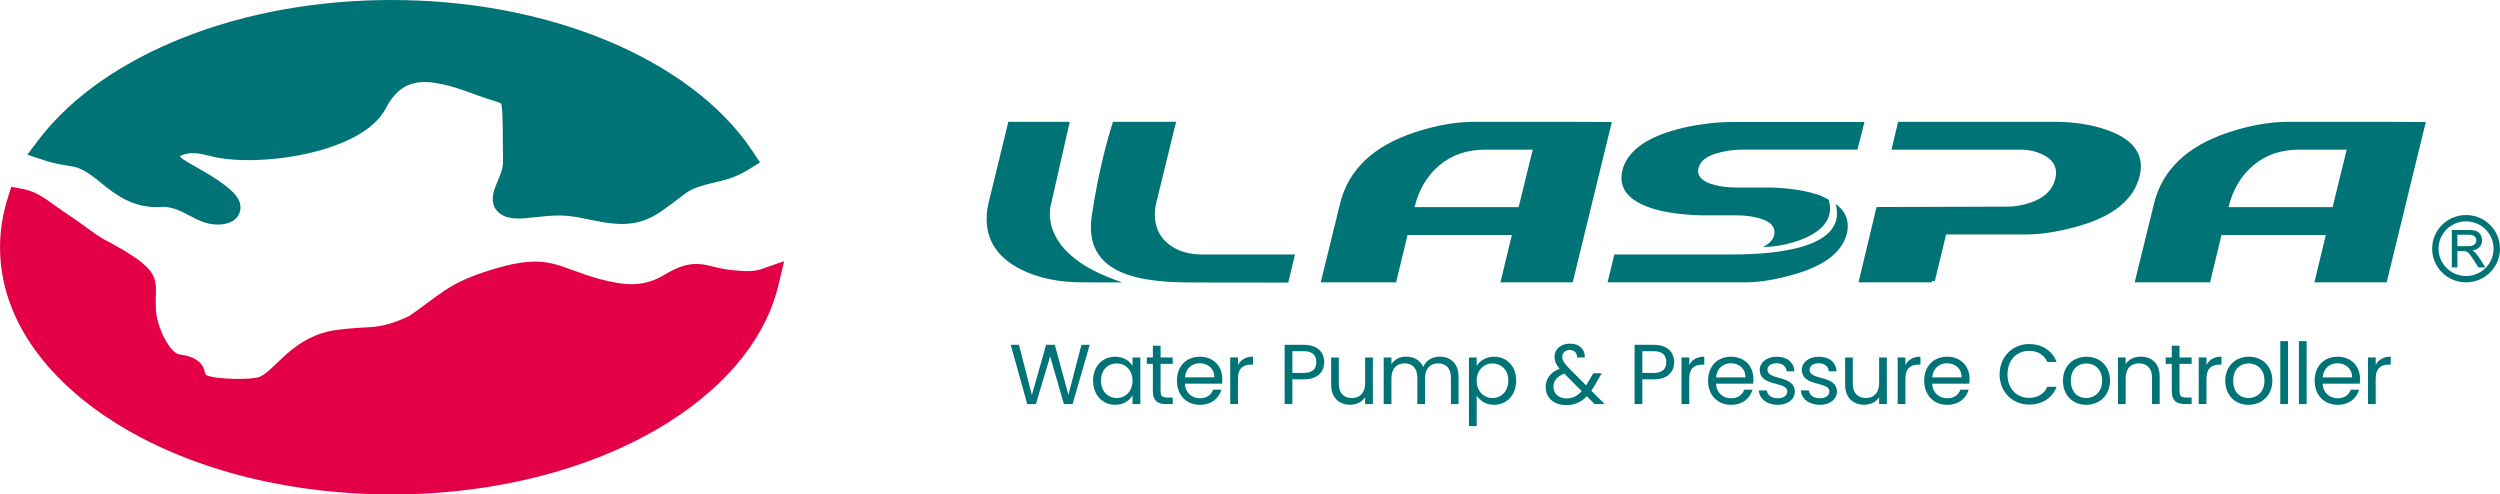 <?xml version="1.0" encoding="UTF-8"?>
<!DOCTYPE svg PUBLIC "-//W3C//DTD SVG 1.1//EN" "http://www.w3.org/Graphics/SVG/1.1/DTD/svg11.dtd">
<!-- Creator: CorelDRAW 2020 (64-Bit) -->
<svg xmlns="http://www.w3.org/2000/svg" xml:space="preserve" width="95.711mm" height="18.931mm" version="1.1" style="shape-rendering:geometricPrecision; text-rendering:geometricPrecision; image-rendering:optimizeQuality; fill-rule:evenodd; clip-rule:evenodd"
viewBox="0 0 9131.81 1806.25"
 xmlns:xlink="http://www.w3.org/1999/xlink"
 xmlns:xodm="http://www.corel.com/coreldraw/odm/2003">
 <defs>
  <style type="text/css">
   <![CDATA[
    .fil0 {fill:#007376}
    .fil2 {fill:#E30047}
    .fil1 {fill:#007376;fill-rule:nonzero}
   ]]>
  </style>
 </defs>
 <g id="图层_x0020_1">
  <g id="_2423436081648">
   <path class="fil0" d="M6909.01 546.6l470.13 0c32.06,0 59.65,6.69 83.47,18.51 28.38,14.07 44.4,33.3 47.29,59.2 1.04,9.25 0.01,19.44 -3.07,30.53 -9.71,40.09 -40.4,68.94 -92.18,86.04 -28.52,9.41 -55.22,13.82 -79.87,13.89l-480.26 1.53 -65.2 272.43 -1.5 2.62 267.86 0 1.25 -5.07 10.6 -0.11 40.99 -169.66 289.5 0c57.98,0 121.57,-10.1 190.97,-29.61 130.33,-36.62 205.64,-97.81 226.5,-184.09 4.05,-16.71 5.6,-32.7 3.87,-48.11 -5.96,-53.64 -47.46,-93.73 -124.4,-120.26 -57.09,-19.69 -120.51,-29.61 -190.17,-29.61l-571.39 0 -24.43 101.76zm62.82 -101.76l-41.18 0 -0.1 0.44 41.27 -0.44z"/>
   <path class="fil0" d="M6315.76 929.59l-419.06 0 -24.7 101.78 501.32 0c54.83,0 112.04,-10.15 171.85,-26.84 116.75,-31.43 183.89,-82.3 201.34,-152.66 2.83,-13.53 3.59,-26.16 2.24,-37.92 -3,-27.32 -17.76,-50.44 -44.15,-69.35l0.82 1.26c48.44,181.52 -292.3,183.72 -389.67,183.72zm3.47 -483.83c-55.39,0 -133.19,10.36 -193.09,26.57 -116.07,31.44 -183.4,81.46 -200.41,151.2 -3.24,13.34 -3.54,25.96 -2.24,37.56 5.09,45.2 43.73,79.16 115.99,101.71 51.1,15.93 127.52,23.83 188.58,23.83l115.63 0c29.62,0 56.5,3.36 80.69,10.08 35.65,9.76 54.66,25.34 57.06,46.72 0.56,4.89 0.23,10.08 -1.01,15.57 -4.48,17.64 -17.89,31.86 -40.15,42.66 47.24,3.98 281.83,-32.35 239.37,-172.06 -15.53,-8.65 -25.41,-14.24 -46.85,-20.87 -51.16,-15.79 -117.68,-23.81 -179.35,-23.81l-111.95 0c-30.22,0 -57.43,-3.37 -81.63,-10.08 -35.63,-9.78 -54.64,-25.35 -57.05,-46.73 -0.55,-4.89 0.1,-10.08 1.94,-15.59 6.22,-26.87 33.72,-45.81 82.43,-56.8 25.84,-6.12 52.93,-9.16 81.3,-9.16l416.3 0 25.67 -100.8 -491.23 0z"/>
   <path class="fil0" d="M5547.23 756.6l-380.23 0c15.68,-64.14 46.07,-115.17 91.18,-153.11 45.12,-37.93 100.98,-56.9 167.59,-56.9l173 0 -51.54 210.01zm-159.24 -311.76c-70.32,0 -144.05,13.17 -221.4,38.85 -151,50.18 -241.46,136.68 -271.71,259.96l-70.62 287.71 275.3 0 41.79 -172.99 381.15 0 -41.79 172.99 263.96 0 142.92 -585.59c32.07,0 -48.45,-0.51 -176.18,-0.93 -51.79,-0.17 -158.72,0 -230.89,0 -59.21,0 -90.05,0 -92.51,0z"/>
   <path class="fil0" d="M3907.42 444.84l-224.21 0 -71.77 294.19c-7.36,30.16 -9.24,58.29 -6.35,84.18 7.69,69.08 48.53,122.39 122.38,160.05 62.79,32.02 138.27,48 226.46,48.11l146.5 0.2c-321.83,-104.25 -261.2,-286.16 -261.2,-286.16l68.19 -300.57z"/>
   <path class="fil0" d="M4392.6 929.6c-48.73,0 -88.72,-11.56 -119.97,-34.69 -31.26,-23.13 -49.08,-54.43 -53.49,-93.9 -2.27,-20.34 -0.38,-42.25 5.64,-65.68l71.25 -290.49 -230.51 0c-18.19,56.22 -52.31,174.99 -77.51,342.58 -37.54,249.68 249.79,244.27 406.35,244.47l311.27 0.4 24.63 -102.69 -337.67 0z"/>
   <path class="fil0" d="M8520.45 756.6l-380.23 0c15.68,-64.14 46.08,-115.17 91.19,-153.11 45.12,-37.93 100.98,-56.9 167.58,-56.9l173.01 0 -51.55 210.01zm-159.23 -311.76c-70.32,0 -144.05,13.17 -221.4,38.85 -151.01,50.18 -241.46,136.68 -271.71,259.96l-70.63 287.71 275.31 0 41.78 -172.99 381.15 0 -41.78 172.99 263.96 0 142.91 -585.59c32.08,0 -48.45,-0.51 -176.18,-0.93 -51.8,-0.17 -158.73,0 -230.89,0 -59.21,0 -90.05,0 -92.51,0z"/>
  </g>
  <path class="fil0" d="M9007.94 785.43c34.2,0 65.17,13.78 87.59,36.02 22.41,22.26 36.28,53 36.28,86.96 0,33.96 -13.87,64.68 -36.28,86.94 -22.41,22.26 -53.38,36.02 -87.59,36.02 -34.2,0 -65.17,-13.76 -87.6,-36.02 -22.4,-22.26 -36.28,-52.98 -36.28,-86.94 0,-33.96 13.87,-64.7 36.28,-86.96 22.43,-22.24 53.4,-36.02 87.6,-36.02zm71.1 52.41c-18.2,-18.07 -43.34,-29.24 -71.1,-29.24 -27.76,0 -52.9,11.17 -71.1,29.24 -18.19,18.04 -29.45,43 -29.45,70.57 0,27.54 11.26,52.5 29.45,70.57 18.2,18.05 43.34,29.24 71.1,29.24 27.76,0 52.9,-11.19 71.1,-29.24 18.19,-18.06 29.44,-43.02 29.44,-70.57 0,-27.56 -11.26,-52.52 -29.44,-70.57zm-47.99 77.23c2.72,1.46 5.41,3.15 7.6,5.13 5.79,5.26 10.74,11.54 15.05,18.07l24.73 38.42 -25.48 0 -18.22 -28.48c-4.01,-6.25 -8.24,-12.54 -12.86,-18.36 -2.38,-3 -5.5,-6.6 -8.75,-8.66 -2.4,-1.55 -4.98,-2.75 -7.72,-3.43 -2.97,-0.59 -6.69,-0.61 -9.7,-0.61l-19.45 0 0 59.54 -20.41 0 0 -136.57 61.15 0c8.74,0 19.68,0.53 27.91,3.69 6.75,2.58 11.88,7.15 15.66,13.26 3.93,6.39 5.78,13.41 5.78,20.87 0,9.55 -3.02,17.94 -9.66,24.9 -6.66,6.99 -16.19,10.49 -25.62,12.22zm-54.81 -15.78l37.14 0c5.93,0 13.12,-0.38 18.72,-2.45 4.1,-1.48 7.5,-3.88 9.87,-7.55 2.25,-3.45 3.38,-7.22 3.38,-11.34 0,-5.88 -2.08,-10.77 -6.52,-14.69 -5.46,-4.81 -14.14,-5.79 -21.14,-5.79l-41.46 0 0 41.83z"/>
  <path class="fil1" d="M3752.37 1476.2l31.35 -0.31 52.15 -174.14 50.29 174.14 31.66 0 62.7 -216.36 -30.42 0 -47.5 182.84 -49.67 -182.84 -31.67 0 -52.14 183.46 -47.19 -183.46 -30.11 0 60.54 216.68zm240.36 -85.98c0,52.76 35.08,88.46 80.41,88.46 31.34,0 53.39,-16.13 63.63,-34.46l0 31.67 28.57 0 0 -170.11 -28.57 0 0 31.04c-9.93,-17.69 -31.67,-33.83 -63.32,-33.83 -45.63,0 -80.72,34.14 -80.72,87.23zm144.04 0.31c0,40.04 -26.7,63.32 -57.73,63.32 -31.05,0 -57.44,-23.59 -57.44,-63.63 0,-40.05 26.39,-62.71 57.44,-62.71 31.04,0 57.73,23.6 57.73,63.02zm74.29 38.8c0,34.15 17.07,46.56 47.19,46.56l25.45 0 0 -23.9 -20.79 0c-17.39,0 -23.6,-5.9 -23.6,-22.66l0 -100.27 44.38 0 0 -23.28 -44.38 0 0 -42.85 -28.25 0 0 42.85 -22.04 0 0 23.28 22.04 0 0 100.27zm170.83 -102.44c29.18,0 54.01,18.32 53.71,51.53l-107.41 0c3.1,-33.21 26.08,-51.53 53.71,-51.53zm79.47 96.55l-30.42 0c-6.21,18.31 -22.35,31.35 -47.81,31.35 -28.87,0 -53.09,-18.94 -55.26,-53.39l135.98 0c0.62,-5.9 0.93,-10.87 0.93,-17.08 0,-46.56 -32.29,-81.33 -81.64,-81.33 -49.67,0 -84.12,33.83 -84.12,87.54 0,54.01 35.7,88.16 84.12,88.16 42.22,0 69.54,-24.22 78.23,-55.25zm60.62 -40.04c0,-39.42 20.49,-51.54 47.5,-51.54l7.44 0 0 -29.18c-27,0 -45.32,11.79 -54.95,30.73l0 -27.62 -28.24 0 0 170.11 28.24 0 0 -92.5zm198.68 -21.11l0 -79.47 41.6 0c32.28,0 45.94,14.89 45.94,40.04 0,24.22 -13.66,39.42 -45.94,39.42l-41.6 0zm116.41 -39.42c0,-35.39 -23.9,-63.32 -74.81,-63.32l-69.85 0 0 216.36 28.25 0 0 -90.33 41.6 0c53.71,0 74.81,-29.8 74.81,-62.7zm177.66 -17.07l-28.25 0 0 93.44c0,36.63 -19.56,54.63 -48.75,54.63 -28.56,0 -47.49,-17.69 -47.49,-52.15l0 -95.92 -27.95 0 0 99.65c0,48.74 30.73,72.94 69.85,72.94 22.66,0 43.46,-9.92 54.33,-27.62l0 25.14 28.25 0 0 -170.11zm285.07 170.11l27.94 0 0 -100.27c0,-48.74 -30.11,-72.95 -68.92,-72.95 -26.07,0 -50.28,13.36 -60.21,37.88 -11.17,-25.46 -34.46,-37.88 -62.4,-37.88 -22.35,0 -42.53,9.63 -53.71,27.63l0 -24.52 -28.25 0 0 170.11 28.25 0 0 -93.75c0,-36.63 19.56,-54.94 48.12,-54.94 27.95,0 46.57,17.69 46.57,52.46l0 96.23 27.94 0 0 -93.75c0,-36.63 19.55,-54.94 48.12,-54.94 27.94,0 46.57,17.69 46.57,52.46l0 96.23zm94.15 -138.76l0 -31.34 -28.25 0 0 250.82 28.25 0 0 -112.07c10.55,17.39 32.59,34.15 63.64,34.15 45.63,0 80.71,-35.7 80.71,-88.46 0,-53.1 -35.07,-87.23 -80.71,-87.23 -31.05,0 -53.39,16.14 -63.64,34.14zm115.48 53.1c0,40.04 -26.39,63.63 -57.75,63.63 -30.72,0 -57.73,-23.28 -57.73,-63.32 0,-39.42 27.01,-63.02 57.73,-63.02 31.36,0 57.75,22.66 57.75,62.71zm279.38 -84.44c1.56,-28.87 -19.24,-50.61 -53.39,-50.61 -35.08,0 -57.12,20.49 -57.12,48.12 0,15.84 5.28,27.94 18.62,43.46 -33.83,13.35 -50.91,37.26 -50.91,67.05 0,40.04 30.73,65.81 75.75,65.81 30.43,0 53.71,-10.55 74.51,-32.29l28.25 28.56 36.93 0 -48.73 -48.74c4.34,-6.21 8.38,-12.41 12.41,-19.55l25.45 -44.09 -30.42 0 -21.1 35.39c-1.86,3.11 -3.73,5.9 -5.59,8.7l-64.56 -64.89c-15.22,-16.13 -22.35,-26.69 -22.35,-39.42 0,-14.27 10.87,-24.84 27.63,-24.84 15.21,0 27,9.63 26.38,27.33l28.25 0zm-67.05 149.62c-28.25,0 -47.5,-18.32 -47.5,-42.52 0,-21.73 12.73,-37.88 39.74,-48.13l63.63 63.95c-16.14,18 -33.52,26.7 -55.87,26.7zm277.22 -93.13l0 -79.47 41.6 0c32.29,0 45.95,14.89 45.95,40.04 0,24.22 -13.66,39.42 -45.95,39.42l-41.6 0zm116.41 -39.42c0,-35.39 -23.9,-63.32 -74.81,-63.32l-69.85 0 0 216.36 28.25 0 0 -90.33 41.6 0c53.71,0 74.81,-29.8 74.81,-62.7zm55.04 60.54c0,-39.42 20.49,-51.54 47.5,-51.54l7.45 0 0 -29.18c-27.01,0 -45.32,11.79 -54.95,30.73l0 -27.62 -28.25 0 0 170.11 28.25 0 0 -92.5zm151.59 -56.5c29.18,0 54.01,18.32 53.71,51.53l-107.4 0c3.1,-33.21 26.07,-51.53 53.7,-51.53zm79.47 96.55l-30.42 0c-6.21,18.31 -22.35,31.35 -47.81,31.35 -28.87,0 -53.08,-18.94 -55.26,-53.39l135.98 0c0.62,-5.9 0.93,-10.87 0.93,-17.08 0,-46.56 -32.29,-81.33 -81.64,-81.33 -49.67,0 -84.12,33.83 -84.12,87.54 0,54.01 35.7,88.16 84.12,88.16 42.22,0 69.54,-24.22 78.23,-55.25zm154.69 6.21c-1.24,-60.85 -99.96,-38.8 -99.96,-79.16 0,-13.66 12.42,-23.6 33.22,-23.6 22.66,0 35.69,12.42 36.94,29.49l28.25 0c-1.87,-33.21 -26.71,-53.39 -64.27,-53.39 -37.87,0 -62.4,21.42 -62.4,47.5 0,63.32 100.58,41.28 100.58,79.16 0,13.96 -12.41,25.14 -34.77,25.14 -23.9,0 -38.49,-12.42 -40.04,-28.87l-29.18 0c1.86,31.05 29.8,52.77 69.54,52.77 37.56,0 62.08,-21.1 62.08,-49.04zm153.75 0c-1.24,-60.85 -99.95,-38.8 -99.95,-79.16 0,-13.66 12.41,-23.6 33.21,-23.6 22.66,0 35.7,12.42 36.94,29.49l28.25 0c-1.87,-33.21 -26.7,-53.39 -64.26,-53.39 -37.87,0 -62.4,21.42 -62.4,47.5 0,63.32 100.58,41.28 100.58,79.16 0,13.96 -12.42,25.14 -34.77,25.14 -23.9,0 -38.5,-12.42 -40.04,-28.87l-29.19 0c1.86,31.05 29.81,52.77 69.54,52.77 37.56,0 62.08,-21.1 62.08,-49.04zm182.32 -123.86l-28.25 0 0 93.44c0,36.63 -19.56,54.63 -48.74,54.63 -28.56,0 -47.5,-17.69 -47.5,-52.15l0 -95.92 -27.94 0 0 99.65c0,48.74 30.73,72.94 69.84,72.94 22.66,0 43.47,-9.92 54.33,-27.62l0 25.14 28.25 0 0 -170.11zm67.77 77.61c0,-39.42 20.48,-51.54 47.5,-51.54l7.45 0 0 -29.18c-27.01,0 -45.33,11.79 -54.95,30.73l0 -27.62 -28.25 0 0 170.11 28.25 0 0 -92.5zm151.58 -56.5c29.19,0 54.02,18.32 53.72,51.53l-107.41 0c3.1,-33.21 26.08,-51.53 53.7,-51.53zm79.48 96.55l-30.43 0c-6.2,18.31 -22.35,31.35 -47.81,31.35 -28.86,0 -53.08,-18.94 -55.25,-53.39l135.97 0c0.62,-5.9 0.94,-10.87 0.94,-17.08 0,-46.56 -32.29,-81.33 -81.65,-81.33 -49.66,0 -84.12,33.83 -84.12,87.54 0,54.01 35.7,88.16 84.12,88.16 42.23,0 69.54,-24.22 78.24,-55.25zm112.99 -55.88c0,64.88 47.5,110.2 108.03,110.2 46.88,0 84.12,-23.28 100.27,-64.87l-33.84 0c-11.79,25.76 -34.77,40.35 -66.42,40.35 -45.33,0 -79.16,-32.91 -79.16,-85.68 0,-53.09 33.83,-85.98 79.16,-85.98 31.66,0 54.63,14.59 66.42,40.66l33.84 0c-16.14,-41.91 -53.39,-65.5 -100.27,-65.5 -60.54,0 -108.03,45.94 -108.03,110.82zm403.34 22.97c0,-53.71 -37.56,-87.54 -85.98,-87.54 -48.13,0 -85.99,33.83 -85.99,87.54 0,54.01 36.63,88.16 84.74,88.16 48.43,0 87.23,-34.15 87.23,-88.16zm-143.12 0c0,-42.84 27.01,-63.02 56.82,-63.02 29.18,0 57.43,20.18 57.43,63.02 0,43.15 -28.87,63.32 -58.36,63.32 -29.49,0 -55.88,-20.17 -55.88,-63.32zm296.55 85.36l27.95 0 0 -100.27c0,-48.74 -30.11,-72.95 -69.54,-72.95 -22.97,0 -43.47,9.63 -54.64,27.32l0 -24.21 -28.25 0 0 170.11 28.25 0 0 -94.06c0,-36.63 19.87,-54.63 48.75,-54.63 28.56,0 47.49,17.69 47.49,52.46l0 96.23zm72.11 -46.56c0,34.15 17.08,46.56 47.19,46.56l25.46 0 0 -23.9 -20.8 0c-17.38,0 -23.6,-5.9 -23.6,-22.66l0 -100.27 44.39 0 0 -23.28 -44.39 0 0 -42.85 -28.25 0 0 42.85 -22.04 0 0 23.28 22.04 0 0 100.27zm126.75 -45.94c0,-39.42 20.49,-51.54 47.5,-51.54l7.45 0 0 -29.18c-27.01,0 -45.32,11.79 -54.95,30.73l0 -27.62 -28.25 0 0 170.11 28.25 0 0 -92.5zm240.68 7.14c0,-53.71 -37.56,-87.54 -85.98,-87.54 -48.13,0 -85.99,33.83 -85.99,87.54 0,54.01 36.63,88.16 84.74,88.16 48.43,0 87.23,-34.15 87.23,-88.16zm-143.12 0c0,-42.84 27.01,-63.02 56.82,-63.02 29.18,0 57.43,20.18 57.43,63.02 0,43.15 -28.87,63.32 -58.36,63.32 -29.49,0 -55.88,-20.17 -55.88,-63.32zm172.07 85.36l28.25 0 0 -229.71 -28.25 0 0 229.71zm68.08 0l28.25 0 0 -229.71 -28.25 0 0 229.71zm140.41 -149c29.19,0 54.02,18.32 53.71,51.53l-107.4 0c3.1,-33.21 26.08,-51.53 53.7,-51.53zm79.48 96.55l-30.43 0c-6.2,18.31 -22.35,31.35 -47.81,31.35 -28.86,0 -53.08,-18.94 -55.25,-53.39l135.97 0c0.62,-5.9 0.94,-10.87 0.94,-17.08 0,-46.56 -32.29,-81.33 -81.65,-81.33 -49.67,0 -84.12,33.83 -84.12,87.54 0,54.01 35.7,88.16 84.12,88.16 42.23,0 69.54,-24.22 78.24,-55.25zm60.62 -40.04c0,-39.42 20.48,-51.54 47.5,-51.54l7.45 0 0 -29.18c-27.01,0 -45.32,11.79 -54.95,30.73l0 -27.62 -28.25 0 0 170.11 28.25 0 0 -92.5z"/>
  <g id="_2423436082800">
   <path class="fil0" d="M655.87 570.48c10.44,13.46 56.03,36.99 67.3,43.46 34.17,19.6 68.23,39.67 99.39,63.57 19.88,15.25 42.73,35.14 51.67,58.58 8.66,22.73 3.73,47.24 -14.81,64.01 -14.21,12.86 -32.79,17.94 -51.74,19.66 -46.18,4.22 -80.99,-13.91 -120.01,-34.52 -29.72,-15.7 -55.79,-28.17 -90.02,-29.91 -84.11,7.36 -144.87,-21.22 -208.8,-71.17 -36.03,-28.15 -78.11,-69.05 -125.79,-76.4 -34.24,-5.29 -68.25,-11.08 -101.12,-22.05l-62.11 -20.75 38.61 -51.24c127.86,-169.73 322.7,-292.41 521.37,-372.42 241.45,-97.23 509.15,-141.3 770.19,-141.3 270.91,0 549.78,47.53 798.47,152.99 202.74,85.96 401.01,218.41 521.5,400.92l26 39.4 -40.73 25.3c-31.41,19.52 -64.15,33.17 -100.43,41.95 -33.2,8.03 -87.35,19.2 -116.86,36.69 -12.36,7.32 -24.24,16.86 -35.61,25.55 -23.01,17.61 -46.16,34.66 -70.08,51.15 -65.63,45.24 -130.36,50.98 -207.11,38.19 -59.24,-9.87 -115.72,-27.47 -176.71,-24.91 -35.65,1.49 -71.36,6.37 -106.92,9.51 -32.34,2.85 -70.97,3.28 -97.28,-18.04 -26.92,-21.81 -28.64,-53.3 -19.19,-83.72 10.2,-32.88 33.12,-70.07 32.45,-104.7 -1.03,-54.29 -0.46,-108.87 -2.11,-163.09 -0.26,-8.59 -1.19,-40.14 -5.13,-49.37 -4.6,-2.77 -16.14,-6.33 -20.42,-7.7 -21.17,-6.84 -42.1,-13.22 -63,-20.92 -59.8,-22.03 -140.11,-52.06 -204.76,-49.31 -66.46,2.84 -104.67,41.7 -133.61,96.95 -85.8,163.72 -466.34,215.66 -633.67,174.8 -47.92,-11.7 -77.84,-19.95 -118.97,-1.17z"/>
   <path class="fil2" d="M753.48 1370.14c28.8,15.54 167.04,18.96 196.26,5.72 14.29,-6.47 28.33,-18.62 39.72,-29 18.61,-16.94 36.15,-34.87 55.02,-51.62 54.57,-48.47 111.59,-80.14 186.22,-90.27 27.24,-3.69 54.31,-6.07 81.75,-7.66 18.91,-1.09 38,-1.77 56.82,-3.85 44.55,-4.92 84.07,-20.15 124.27,-38.41 44.24,-29.69 84.95,-63.31 128.92,-92.63 53.1,-35.42 107.46,-57.11 168.86,-75.84 71.01,-21.65 145.8,-41.04 220.29,-25.16 27.45,5.85 53.67,15.7 79.87,25.34 32.8,12.07 65.15,23.2 98.93,32.57 88.4,22.7 156.28,32.81 237.38,-16.03 42.76,-25.76 84.68,-44.34 136.19,-37.86 17.25,2.17 33.92,6.76 50.74,10.84 18.7,4.53 36.92,8 56.13,9.97 32.85,3.34 77.65,8 109.24,-3.01l83.88 -29.23 -19.66 83.79c-57.75,246.03 -262.04,432.3 -482.97,551.74 -278.69,150.69 -613.71,216.72 -931.32,216.72 -343.12,0 -711.88,-77.73 -1003.08,-258.24 -232.72,-144.24 -426.94,-366.4 -426.94,-644.89 0,-61.24 9.72,-121.74 28.33,-180.27l12.9 -40.55 43.21 8.21c32.31,6.13 58.86,20.44 85.56,38.5 27.13,18.36 52.76,38.27 80.34,56.19 27.1,17.61 52.88,37.17 79.14,55.91 21.56,15.37 45.38,32.1 69.5,43.46l1.66 0.78 51.91 29.3 1.07 0.68c39.38,24.99 95.25,57.06 110.48,102.62 6.07,18.17 5.92,35.99 5.3,54.78 -0.68,20.74 -1.13,40.64 0.12,61.43 1.93,32.17 16.63,73.77 31.67,102.57 8.41,16.11 31.62,53.99 52.37,57.27 28.18,4.45 59.77,11.34 79.08,33.37 8.11,9.25 12.81,19.49 15.55,31.17 0.57,2.44 1.04,5.94 1.81,8.36 0.78,1.01 2.32,2.31 3.48,3.23z"/>
  </g>
 </g>
</svg>
